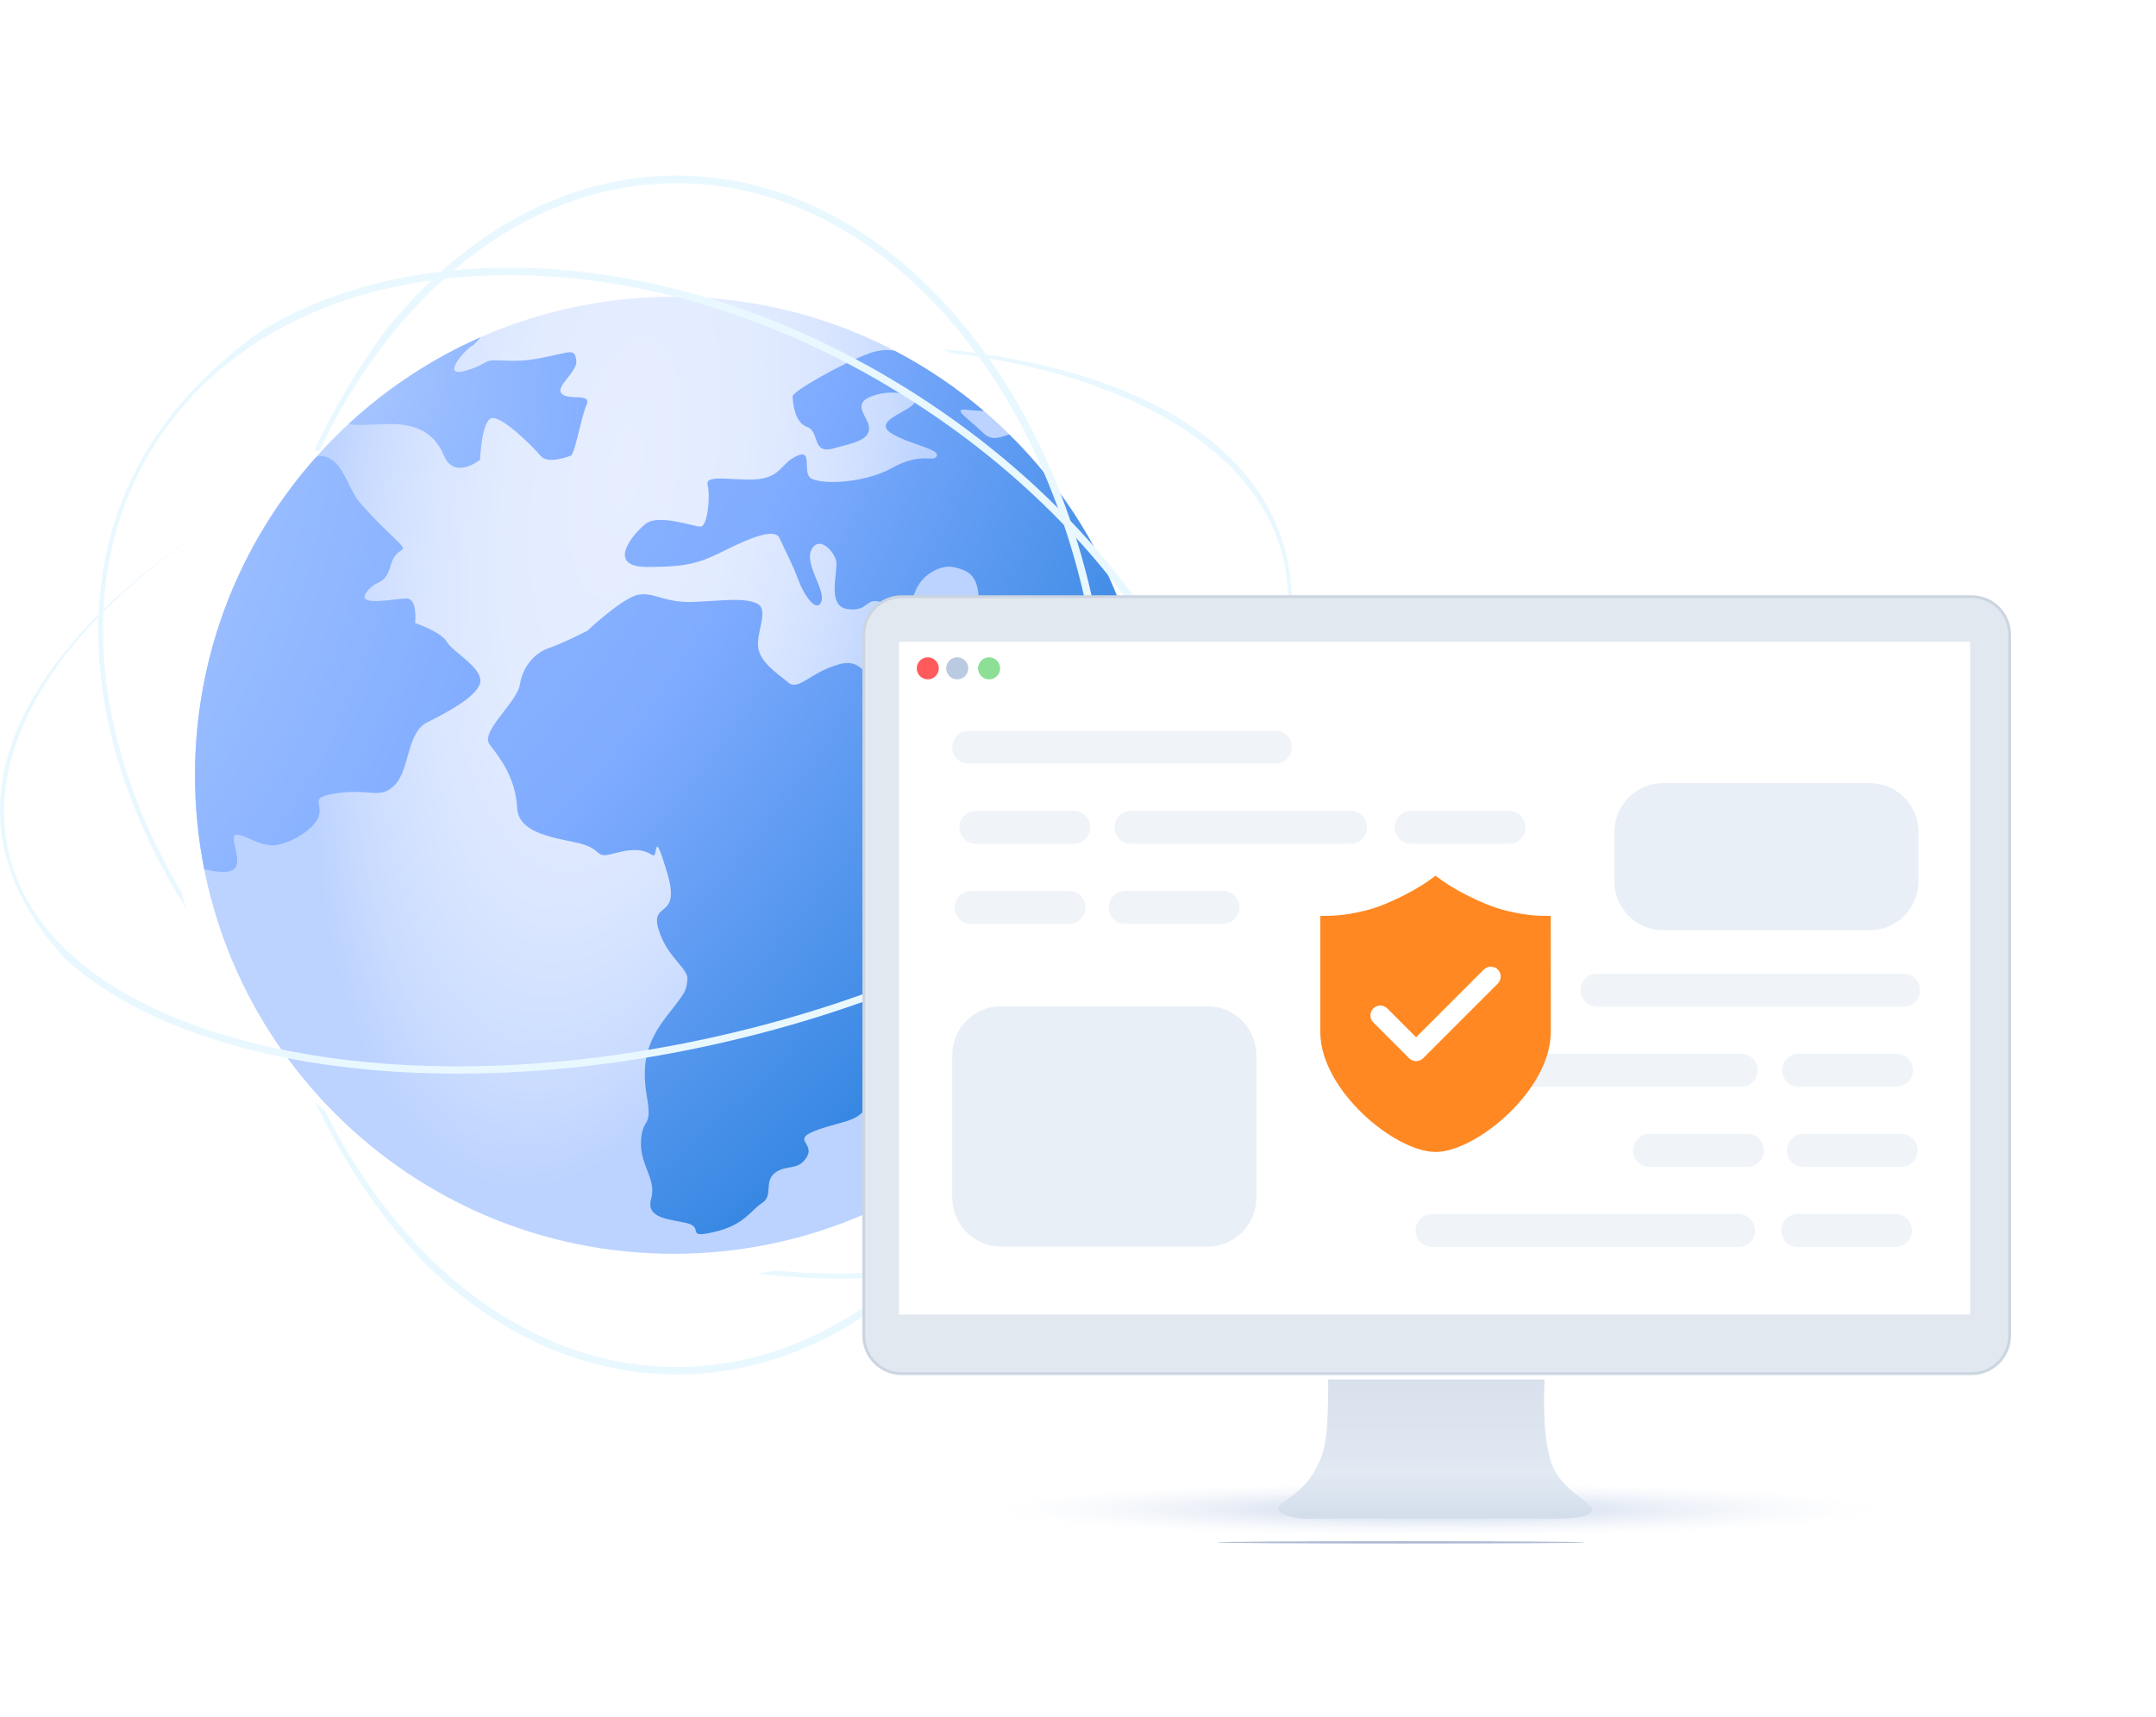 <svg width="565" height="450" viewBox="0 0 565 450" fill="none" xmlns="http://www.w3.org/2000/svg">
<g id="Frame 1000004716">
<g id="Group 1000003705">
<g id="Group 1000003015">
<path id="Vector" d="M176.501 328.576C245.763 328.576 301.905 272.426 301.905 203.172C301.905 133.91 245.763 77.769 176.501 77.769C107.239 77.769 51.098 133.91 51.098 203.172C51.098 272.426 107.247 328.576 176.501 328.576Z" fill="url(#paint0_radial_3089_29085)"/>
<path id="Vector_2" d="M117.099 168.202C115.577 165.551 108.784 163.284 108.784 163.284C108.784 163.284 109.522 156.844 106.524 156.844C103.526 156.844 93.298 159.104 95.95 155.323C98.608 151.534 100.868 153.801 102.389 148.145C103.911 142.489 108.045 145.539 103.519 141.208C98.992 136.832 98.209 136.094 94.473 131.914C90.737 127.734 89.947 119.472 83.507 119.472C83.507 119.472 83.258 119.57 82.822 119.818C63.051 141.999 51.105 171.162 51.105 203.172C51.105 211.585 51.941 219.794 53.516 227.763C55.534 228.305 60.151 229.239 61.627 227.469C63.495 225.21 59.759 218.763 62.019 218.763C64.278 218.763 66.146 220.728 70.326 221.467C74.461 222.152 82.422 217.633 83.552 213.844C84.682 210.056 80.555 208.926 88.862 207.796C97.17 206.667 99.828 209.664 103.617 205.537C107.405 201.402 106.614 191.965 111.932 189.306C117.249 186.647 125.896 182.128 125.896 178.34C125.798 174.596 118.62 170.808 117.099 168.202Z" fill="url(#paint1_radial_3089_29085)"/>
<path id="Vector_3" d="M123.539 90.754C124.179 90.46 125.061 89.428 125.995 88.344C113.285 93.967 101.587 101.644 91.371 111.067C93.141 111.707 98.255 111.12 102.39 111.12C108.438 111.12 113.703 112.988 116.354 119.427C119.013 125.867 125.799 120.512 125.799 120.512C125.799 120.512 126.19 110.329 128.796 109.591C131.455 108.853 139.763 117.168 141.63 119.427C143.498 121.687 148.417 119.819 149.546 119.427C150.676 119.036 152.205 109.591 153.674 106.202C155.195 102.805 149.147 105.072 147.234 103.204C145.313 101.336 151.369 97.547 151.022 94.497C150.676 91.447 149.494 92.238 145.713 92.976C141.924 93.714 138.535 94.844 132.14 94.497C125.701 94.106 128.744 95.235 121.957 97.156C115.232 99.061 122.018 91.537 123.539 90.754Z" fill="url(#paint2_radial_3089_29085)"/>
<path id="Vector_4" d="M264.482 113.86C262.124 114.599 259.857 115.683 257.598 113.416C254.201 110.019 249.29 106.976 253.071 107.368C254.299 107.466 256.069 107.662 257.839 107.715C250.706 101.614 242.888 96.357 234.483 91.928C232.464 91.582 230.25 91.68 227.742 92.613C220.564 95.272 207.722 102.548 207.722 103.828C207.722 105.109 208.114 110.765 211.511 111.895C214.908 113.024 212.641 119.072 218.297 117.551C223.953 116.022 227.742 115.291 227.742 112.241C227.742 109.244 222.824 105.945 228.48 103.828C234.136 101.667 241.314 103.58 239.446 105.847C237.578 108.106 228.872 110.373 233.398 113.424C237.925 116.421 246.232 117.559 245.494 119.472C244.756 121.392 241.706 118.244 233.79 122.62C225.874 126.996 214.17 126.996 212.249 125.128C210.381 123.26 212.987 117.551 208.852 119.472C204.717 121.339 204.717 124.781 199.016 125.52C193.359 126.258 184.653 123.998 185.443 127.041C186.182 130.039 185.443 138.007 183.576 138.007C181.708 138.007 172.609 134.61 169.213 137.269C165.816 139.928 158.638 148.582 169.604 148.582C180.57 148.582 183.568 147.452 190.354 144.055C197.14 140.658 203.188 138.399 204.318 141.058C205.448 143.716 207.715 147.844 209.236 152.024C210.758 156.151 214.004 160.73 215.239 157.68C216.422 154.682 210.765 147.844 212.633 144.108C214.501 140.319 218.289 144.108 219.073 146.767C219.856 149.425 216.414 158.863 222.07 159.601C227.727 160.339 226.597 156.603 230.777 157.733C234.904 158.863 237.955 159.992 239.823 155.074C241.691 150.156 247 147.896 250.006 148.635C253.003 149.373 256.054 150.163 256.445 156.211C256.837 162.259 254.186 167.178 250.789 166.048C247.392 164.918 234.558 159.608 232.645 163.05C230.777 166.447 226.597 165.701 231.907 170.228C237.217 174.755 242.09 174.355 245.133 175.884C248.13 177.406 246.654 179.281 243.611 182.324C240.613 185.322 238.693 188.372 233.037 184.192C227.38 180.057 227.38 171.998 219.811 174.107C212.241 176.268 209.236 181.142 206.585 178.874C203.926 176.615 199.008 173.565 198.669 169.43C198.278 165.295 201.667 159.593 198.278 158.117C194.881 156.596 189.963 157.379 182.047 157.725C174.131 158.117 171.472 155.067 167.292 155.857C163.165 156.596 153.916 165.302 153.916 165.302C153.916 165.302 147.28 168.692 143.831 169.829C140.441 170.959 137.045 174.355 136.261 179.274C135.523 184.192 125.687 191.716 128.345 195.158C131.004 198.547 135.131 203.865 135.523 211.781C135.915 219.696 149.585 219.794 153.916 221.662C158.194 223.485 155.934 225.006 161.59 223.485C167.247 221.964 169.506 223.191 171.035 224.125C172.557 225.014 171.035 216.059 174.824 228.652C178.612 241.237 170.297 235.927 172.564 243.504C174.824 251.074 180.48 253.687 180.134 256.73C179.742 259.728 180.134 259.389 174.824 266.175C169.514 272.961 168.038 278.617 169.514 287.324C171.043 296.031 168.384 292.438 167.992 298.93C167.601 305.423 172.12 308.865 170.651 314.129C169.13 319.439 175.569 319.439 180.096 320.569C184.623 321.699 179.358 324.696 187.274 322.829C195.19 320.961 196.718 317.172 199.716 315.259C202.714 313.391 200.108 309.603 203.113 307.343C206.111 305.084 209.161 306.952 211.428 303.208C213.688 299.42 206.901 298.682 214.426 296.031C221.995 293.372 226.13 294.163 228.389 287.324C230.649 280.538 226.868 270.701 233.308 267.305C239.747 263.915 261.243 252.211 263.894 246.555C266.545 240.898 258.976 239.769 254.058 238.24C249.139 236.718 247.618 235.34 246.142 228.652C244.62 221.964 241.224 212.519 241.224 212.519C241.224 212.519 242.353 203.473 241.224 202.343C240.094 201.214 241.962 189.901 244.62 192.507C247.272 195.166 248.017 197.425 248.409 202.69C248.8 208 248.8 212.873 250.277 214.786C251.798 216.654 252.536 219.019 252.935 221.625C253.327 224.231 256.332 228.607 256.332 228.607C256.332 228.607 258.983 233.178 267.645 230.572C276.352 227.966 284.659 222.31 284.267 219.312C283.876 216.315 278.611 217.445 275.222 212.135C271.825 206.825 271.433 195.904 271.433 195.904C271.433 195.904 276.743 192.514 277.481 197.772C278.219 203.081 278.611 203.82 282.4 206.817C286.188 209.815 278.611 209.815 288.056 212.127C295.43 213.897 299.12 216.797 300.89 217.979C301.432 213.159 301.779 208.241 301.779 203.277V201.801C300.943 190.985 299.12 176.818 295.927 165.31C289.811 145.531 278.845 127.975 264.482 113.86Z" fill="url(#paint3_radial_3089_29085)"/>
<path id="Vector_5" d="M240.974 281.856C237.976 288.296 235.664 291.301 235.664 295.428C235.664 299.556 228.087 303.005 232.666 304.873C237.193 306.741 246.238 301.876 249.68 294.69C253.077 287.513 260.255 278.068 256.466 273.94C256.466 273.94 243.971 275.462 240.974 281.856Z" fill="url(#paint4_radial_3089_29085)"/>
<path id="Vector_6" d="M177.341 46C147.93 46 121.132 61.44 100.916 86.717C93.837 96.305 87.593 106.879 82.328 118.094C82.818 118.094 83.262 118.147 83.654 118.244C103.666 75.954 138.191 48.019 177.341 48.019C239.109 48.019 289.315 117.604 289.315 203.127C289.315 288.65 239.101 358.236 177.341 358.236C139.133 358.236 105.39 331.634 85.13 291.06C84.347 290.375 83.511 289.637 82.569 288.748C90.681 305.958 101.112 321.059 113.253 332.959C131.495 350.124 153.578 360.202 177.334 360.202C240.186 360.202 291.281 289.727 291.281 203.127C291.281 116.527 240.193 46 177.341 46Z" fill="#E9F8FF"/>
<path id="Vector_7" d="M337.268 146.126C330.233 115.442 296.792 96.409 247.173 91.491C247.911 91.785 248.499 92.131 248.898 92.425C295.564 98.179 329.698 117.604 336.387 146.819C347.255 194.42 281.164 250.29 189.051 271.334C144.297 281.562 100.236 282.157 64.83 272.953C29.717 263.81 7.438 246.156 2.226 223.236C-2.986 200.272 9.358 174.694 37.045 151.188C42.159 146.857 47.665 142.73 53.517 138.745C15.745 163.826 -5.396 194.171 1.194 222.935C3.408 232.576 8.718 242.013 16.536 250.772C27.698 261.249 43.876 269.459 64.385 274.821C81.249 279.197 100.04 281.359 119.909 281.359C142.135 281.359 165.74 278.655 189.495 273.194C263.607 256.225 320.999 216.789 335.799 176.803C338.789 165.897 339.377 155.466 337.268 146.126Z" fill="#E9F8FF"/>
<path id="Vector_8" d="M327.085 252.942C329.299 234.701 326.445 214.832 318.476 194.617C304.61 159.255 276.773 126.899 240.184 103.445C203.595 79.983 162.531 68.234 124.617 70.395C102.88 71.623 83.704 77.332 68.016 86.965C56.311 95.424 46.626 105.26 39.689 116.076C17.463 150.744 22.72 196.921 48.938 238.383C48.298 236.614 47.853 235.137 47.612 233.91C43.138 226.34 39.252 218.515 36.156 210.599C22.486 175.734 24.106 142.196 40.826 116.076C57.547 90.008 87.35 74.47 124.722 72.354C127.622 72.203 130.574 72.105 133.474 72.105C168.489 72.105 205.621 83.659 239.061 105.102C275.357 128.315 302.893 160.377 316.661 195.34C330.331 230.204 328.712 263.743 311.991 289.855C290.797 322.905 249.237 337.561 203.015 332.937C201.787 333.283 200.213 333.524 198.194 333.675C246.488 339.919 290.353 325.413 312.481 290.887C319.365 280.034 324.283 267.102 327.085 252.942Z" fill="#E9F8FF"/>
</g>
<g id="Group 1000003027">
<path id="Vector_9" opacity="0.8" d="M498.804 395.551C498.804 391.939 444 389.009 376.402 389.009C308.804 389.009 254 391.939 254 395.551C254 399.163 308.804 402.093 376.402 402.093C444 402.093 498.804 399.163 498.804 395.551Z" fill="url(#paint5_radial_3089_29085)"/>
<g id="Device - Macbook Air">
<g id="Shadow" opacity="0.4" filter="url(#filter0_f_3089_29085)">
<ellipse cx="367.042" cy="404.193" rx="48.269" ry="0.311" fill="#355395"/>
</g>
<g id="Top">
<path id="Lid" d="M226.369 166.328C226.369 160.828 230.828 156.369 236.328 156.369H516.672C522.172 156.369 526.631 160.828 526.631 166.328V350.029C526.631 355.528 522.173 359.987 516.674 359.987H236.326C230.827 359.987 226.369 355.528 226.369 350.029V166.328Z" fill="#E2E8F0" stroke="#CBD5E0" stroke-width="0.738"/>
<path id="Dark Screen" d="M227.844 165.959C227.844 161.477 231.477 157.844 235.959 157.844H517.04C521.522 157.844 525.155 161.477 525.155 165.959V352.608H227.844V165.959Z" fill="#E2E8F0"/>
<g id="Screen Wrap">
<rect id="Screen" x="235.59" y="168.173" width="280.712" height="176.321" fill="white"/>
</g>
</g>
<g id="Bottom">
<g id="Vector 2169" filter="url(#filter1_d_3089_29085)">
<path d="M406.626 382.395C404.384 376.416 404.446 365.164 404.758 360.285H348.081C348.081 375.544 347.458 379.281 344.344 384.575C340.681 390.803 335.002 392.36 335.002 394.229C335.002 395.786 339.777 396.616 341.23 396.72H408.806C411.505 396.72 416.965 396.284 417.214 394.54C417.525 392.36 409.429 389.869 406.626 382.395Z" fill="#E2E8F0"/>
<path d="M406.626 382.395C404.384 376.416 404.446 365.164 404.758 360.285H348.081C348.081 375.544 347.458 379.281 344.344 384.575C340.681 390.803 335.002 392.36 335.002 394.229C335.002 395.786 339.777 396.616 341.23 396.72H408.806C411.505 396.72 416.965 396.284 417.214 394.54C417.525 392.36 409.429 389.869 406.626 382.395Z" fill="url(#paint6_linear_3089_29085)"/>
</g>
</g>
</g>
<g id="Group 1000003596">
<g id="Group" opacity="0.61">
<path id="Vector_10" opacity="0.61" d="M498.842 263.816H418.509C417.941 263.816 417.378 263.705 416.853 263.487C416.329 263.269 415.852 262.951 415.45 262.55C415.049 262.148 414.73 261.671 414.513 261.146C414.295 260.622 414.184 260.059 414.184 259.491C414.184 258.923 414.295 258.361 414.513 257.836C414.73 257.311 415.049 256.834 415.45 256.433C415.852 256.031 416.329 255.712 416.853 255.495C417.378 255.278 417.941 255.166 418.509 255.166H498.842C499.986 255.166 501.092 255.622 501.902 256.433C502.711 257.244 503.168 258.344 503.168 259.491C503.18 260.063 503.078 260.631 502.866 261.162C502.653 261.694 502.338 262.178 501.934 262.582C501.529 262.987 501.047 263.304 500.513 263.514C499.98 263.726 499.414 263.829 498.842 263.816Z" fill="#D7E2EF"/>
<path id="Vector_11" opacity="0.61" d="M455.604 326.798H375.27C374.123 326.798 373.023 326.342 372.212 325.531C371.401 324.72 370.945 323.62 370.945 322.473C370.945 321.325 371.401 320.225 372.212 319.414C373.023 318.603 374.123 318.147 375.27 318.147H455.604C456.748 318.147 457.853 318.603 458.663 319.414C459.473 320.225 459.929 321.325 459.929 322.473C459.942 323.044 459.839 323.613 459.627 324.144C459.415 324.676 459.1 325.159 458.695 325.564C458.29 325.969 457.808 326.286 457.275 326.496C456.742 326.708 456.176 326.811 455.604 326.798Z" fill="#D7E2EF"/>
<path id="Vector_12" opacity="0.61" d="M456.33 284.793H398.798C398.23 284.793 397.667 284.681 397.142 284.464C396.618 284.247 396.141 283.928 395.739 283.526C395.338 283.125 395.019 282.648 394.802 282.123C394.584 281.598 394.473 281.036 394.473 280.468C394.473 279.9 394.584 279.337 394.802 278.813C395.019 278.288 395.338 277.811 395.739 277.409C396.141 277.008 396.618 276.689 397.142 276.472C397.667 276.254 398.23 276.143 398.798 276.143H456.33C456.895 276.143 457.461 276.254 457.988 276.472C458.508 276.689 458.984 277.008 459.389 277.409C459.787 277.811 460.108 278.288 460.327 278.813C460.545 279.337 460.655 279.9 460.655 280.468C460.655 281.036 460.545 281.598 460.327 282.123C460.108 282.648 459.787 283.125 459.389 283.526C458.984 283.928 458.508 284.247 457.988 284.464C457.461 284.681 456.895 284.793 456.33 284.793Z" fill="#D7E2EF"/>
<path id="Vector_13" opacity="0.61" d="M496.99 284.793H471.36C470.795 284.793 470.229 284.681 469.702 284.464C469.182 284.247 468.706 283.928 468.301 283.526C467.903 283.125 467.581 282.648 467.363 282.123C467.144 281.598 467.035 281.036 467.035 280.468C467.035 279.9 467.144 279.337 467.363 278.813C467.581 278.288 467.903 277.811 468.301 277.409C468.706 277.008 469.182 276.689 469.702 276.472C470.229 276.254 470.795 276.143 471.36 276.143H496.99C497.555 276.143 498.121 276.254 498.648 276.472C499.169 276.689 499.644 277.008 500.049 277.409C500.448 277.811 500.769 278.288 500.987 278.813C501.206 279.337 501.315 279.9 501.315 280.468C501.315 281.036 501.206 281.598 500.987 282.123C500.769 282.648 500.448 283.125 500.049 283.526C499.644 283.928 499.169 284.247 498.648 284.464C498.121 284.681 497.555 284.793 496.99 284.793Z" fill="#D7E2EF"/>
<path id="Vector_14" opacity="0.61" d="M457.878 305.789H432.255C431.686 305.787 431.123 305.676 430.597 305.461C429.537 305.02 428.696 304.177 428.257 303.115C428.04 302.592 427.928 302.031 427.93 301.464C427.929 300.896 428.04 300.333 428.257 299.808C428.474 299.283 428.793 298.806 429.194 298.403C429.596 298.002 430.074 297.683 430.599 297.466C431.124 297.249 431.687 297.138 432.255 297.139H457.878C458.45 297.137 459.009 297.249 459.536 297.466C460.597 297.906 461.438 298.747 461.882 299.806C462.1 300.331 462.21 300.895 462.21 301.464C462.21 302.031 462.1 302.592 461.882 303.115C461.663 303.642 461.348 304.12 460.944 304.523C460.545 304.929 460.07 305.252 459.543 305.473C459.016 305.693 458.456 305.808 457.884 305.808L457.878 305.789Z" fill="#D7E2EF"/>
<path id="Vector_15" opacity="0.61" d="M382.904 284.793H357.274C356.706 284.793 356.144 284.681 355.619 284.464C355.094 284.247 354.618 283.928 354.216 283.526C353.814 283.125 353.496 282.648 353.278 282.123C353.061 281.598 352.949 281.036 352.949 280.468C352.949 279.9 353.061 279.337 353.278 278.813C353.496 278.288 353.814 277.811 354.216 277.409C354.618 277.008 355.094 276.689 355.619 276.472C356.144 276.254 356.706 276.143 357.274 276.143H382.904C383.472 276.143 384.034 276.254 384.56 276.472C385.084 276.689 385.561 277.008 385.962 277.409C386.364 277.811 386.683 278.288 386.9 278.813C387.117 279.337 387.229 279.9 387.229 280.468C387.229 281.036 387.117 281.598 386.9 282.123C386.683 282.648 386.364 283.125 385.962 283.526C385.561 283.928 385.084 284.247 384.56 284.464C384.034 284.681 383.472 284.793 382.904 284.793Z" fill="#D7E2EF"/>
<path id="Vector_16" opacity="0.61" d="M498.224 305.789H472.595C471.451 305.789 470.345 305.333 469.536 304.522C468.726 303.711 468.27 302.611 468.27 301.464C468.27 300.317 468.726 299.216 469.536 298.405C470.345 297.594 471.451 297.139 472.595 297.139H498.224C498.79 297.141 499.355 297.255 499.882 297.475C500.403 297.697 500.879 298.018 501.277 298.424C501.682 298.823 502.003 299.299 502.228 299.824C502.447 300.349 502.562 300.914 502.562 301.483C502.562 302.05 502.453 302.612 502.235 303.135C501.798 304.196 500.956 305.04 499.895 305.481C499.362 305.69 498.796 305.795 498.224 305.789Z" fill="#D7E2EF"/>
<path id="Vector_17" opacity="0.61" d="M496.72 326.798H471.091C469.947 326.798 468.841 326.342 468.032 325.531C467.222 324.72 466.766 323.62 466.766 322.473C466.766 321.325 467.222 320.225 468.032 319.414C468.841 318.603 469.947 318.147 471.091 318.147H496.72C497.871 318.147 498.97 318.603 499.78 319.414C500.589 320.225 501.046 321.325 501.046 322.473C501.046 323.62 500.589 324.72 499.78 325.531C498.97 326.342 497.871 326.798 496.72 326.798Z" fill="#D7E2EF"/>
</g>
<path id="Vector_18" opacity="0.55" d="M316.436 263.707H262.349C255.279 263.707 249.547 269.439 249.547 276.509V313.887C249.547 320.957 255.279 326.689 262.349 326.689H316.436C323.507 326.689 329.238 320.957 329.238 313.887V276.509C329.238 269.439 323.507 263.707 316.436 263.707Z" fill="#D7E2EF"/>
<g id="Group_2" opacity="0.61">
<path id="Vector_19" opacity="0.61" d="M252.212 199.827C251.682 199.614 251.2 199.296 250.795 198.892C250.391 198.487 250.073 198.005 249.86 197.475C249.647 196.944 249.546 196.375 249.565 195.804C249.565 194.658 250.02 193.558 250.829 192.748C251.639 191.937 252.738 191.48 253.883 191.479H334.217C335.364 191.479 336.464 191.934 337.276 192.745C338.087 193.556 338.542 194.657 338.542 195.804C338.542 196.951 338.087 198.051 337.276 198.862C336.464 199.673 335.364 200.129 334.217 200.129H253.883C253.311 200.142 252.743 200.039 252.212 199.827Z" fill="#D7E2EF"/>
<path id="Vector_20" opacity="0.61" d="M293.338 219.859C292.733 219.254 292.321 218.483 292.154 217.644C291.987 216.805 292.072 215.935 292.4 215.144C292.727 214.354 293.282 213.678 293.994 213.203C294.705 212.728 295.542 212.474 296.397 212.475H353.916C355.063 212.475 356.163 212.93 356.974 213.741C357.786 214.552 358.241 215.653 358.241 216.8C358.241 217.947 357.786 219.047 356.974 219.858C356.163 220.669 355.063 221.125 353.916 221.125H296.397C295.25 221.124 294.15 220.669 293.338 219.859Z" fill="#D7E2EF"/>
<path id="Vector_21" opacity="0.61" d="M252.682 219.859C252.076 219.254 251.664 218.483 251.497 217.644C251.33 216.805 251.416 215.935 251.743 215.144C252.071 214.354 252.625 213.678 253.337 213.203C254.049 212.728 254.885 212.474 255.741 212.475H281.371C282.518 212.475 283.617 212.93 284.429 213.741C285.24 214.552 285.696 215.653 285.696 216.8C285.696 217.947 285.24 219.047 284.429 219.858C283.617 220.669 282.518 221.125 281.371 221.125H255.741C255.173 221.125 254.61 221.013 254.085 220.796C253.56 220.579 253.083 220.261 252.682 219.859Z" fill="#D7E2EF"/>
<path id="Vector_22" opacity="0.61" d="M293.191 241.793C292.4 241.466 291.725 240.911 291.25 240.199C290.775 239.488 290.522 238.651 290.523 237.796C290.526 237.226 290.641 236.663 290.861 236.138C291.082 235.613 291.404 235.137 291.809 234.737C292.62 233.923 293.719 233.461 294.868 233.451H320.498C321.643 233.456 322.74 233.913 323.55 234.724C324.36 235.533 324.818 236.63 324.823 237.776C324.812 238.925 324.351 240.024 323.537 240.835C323.132 241.236 322.655 241.555 322.13 241.774C321.606 241.991 321.045 242.103 320.478 242.102H294.849C294.281 242.109 293.718 242.003 293.191 241.793Z" fill="#D7E2EF"/>
<path id="Vector_23" opacity="0.61" d="M366.768 219.859C366.162 219.254 365.75 218.483 365.583 217.644C365.416 216.805 365.502 215.935 365.829 215.144C366.157 214.354 366.711 213.678 367.423 213.203C368.135 212.728 368.971 212.474 369.827 212.475H395.45C396.597 212.475 397.697 212.93 398.509 213.741C399.32 214.552 399.775 215.653 399.775 216.8C399.775 217.947 399.32 219.047 398.509 219.858C397.697 220.669 396.597 221.125 395.45 221.125H369.827C369.259 221.125 368.696 221.013 368.171 220.796C367.646 220.579 367.169 220.261 366.768 219.859Z" fill="#D7E2EF"/>
<path id="Vector_24" opacity="0.61" d="M252.851 241.793C251.793 241.352 250.952 240.512 250.511 239.454C250.294 238.928 250.183 238.364 250.184 237.796C250.182 237.229 250.294 236.667 250.511 236.144C250.729 235.618 251.047 235.139 251.45 234.737C252.261 233.923 253.36 233.461 254.509 233.451H280.138C281.286 233.451 282.386 233.907 283.197 234.718C284.008 235.529 284.464 236.629 284.464 237.776C284.464 238.924 284.008 240.024 283.197 240.835C282.386 241.646 281.286 242.102 280.138 242.102H254.509C253.941 242.109 253.378 242.004 252.851 241.793Z" fill="#D7E2EF"/>
</g>
<path id="Vector_25" opacity="0.55" d="M489.955 205.225H435.868C428.798 205.225 423.066 210.957 423.066 218.027V230.983C423.066 238.053 428.798 243.785 435.868 243.785H489.955C497.025 243.785 502.757 238.053 502.757 230.983V218.027C502.757 210.957 497.025 205.225 489.955 205.225Z" fill="#D7E2EF"/>
<path id="Vector_26" d="M243.136 178.034C243.706 178.034 244.264 177.865 244.738 177.547C245.213 177.231 245.583 176.78 245.801 176.252C246.02 175.725 246.077 175.145 245.966 174.585C245.854 174.026 245.58 173.511 245.176 173.108C244.772 172.704 244.258 172.43 243.699 172.318C243.139 172.207 242.558 172.264 242.031 172.483C241.504 172.701 241.053 173.071 240.737 173.545C240.419 174.02 240.25 174.578 240.25 175.148C240.25 175.914 240.554 176.648 241.095 177.189C241.636 177.73 242.37 178.034 243.136 178.034Z" fill="#FF5B5B"/>
<path id="Vector_27" d="M250.847 178.034C251.417 178.034 251.975 177.865 252.449 177.547C252.924 177.231 253.294 176.78 253.512 176.252C253.731 175.725 253.788 175.145 253.677 174.585C253.565 174.026 253.291 173.511 252.887 173.108C252.483 172.704 251.969 172.43 251.41 172.318C250.85 172.207 250.269 172.264 249.742 172.483C249.215 172.701 248.764 173.071 248.447 173.545C248.13 174.02 247.961 174.578 247.961 175.148C247.961 175.914 248.265 176.648 248.806 177.189C249.347 177.73 250.081 178.034 250.847 178.034Z" fill="#BACAE0"/>
<path id="Vector_28" d="M259.202 178.034C259.773 178.034 260.331 177.865 260.805 177.547C261.28 177.231 261.649 176.78 261.868 176.252C262.086 175.725 262.143 175.145 262.032 174.585C261.92 174.026 261.646 173.511 261.242 173.108C260.839 172.704 260.325 172.43 259.765 172.318C259.205 172.207 258.625 172.264 258.098 172.483C257.57 172.701 257.12 173.071 256.803 173.545C256.485 174.02 256.316 174.578 256.316 175.148C256.316 175.914 256.62 176.648 257.162 177.189C257.703 177.73 258.437 178.034 259.202 178.034Z" fill="#8CDF94"/>
</g>
<g id="Group 1000003652">
<rect id="Rectangle 9713" x="356" y="247.5" width="38" height="38" fill="white"/>
<path id="Vector_29" d="M406.386 240.029L403.395 239.98C403.322 239.98 396.627 239.834 389.705 237.03C382.604 234.153 378.033 230.846 377.992 230.805L376.185 229.5L374.393 230.805C374.353 230.837 369.773 234.144 362.681 237.03C355.767 239.834 349.064 239.98 348.999 239.98L346 240.029V270.457C346 285.736 365.64 301.89 376.193 301.89C386.754 301.89 406.394 285.736 406.394 270.457C406.402 270.473 406.386 240.029 406.386 240.029ZM376.866 266.064L388.846 254.084C389.851 253.079 391.504 253.079 392.517 254.084C393.522 255.097 393.522 256.742 392.517 257.756L372.943 277.33C372.44 277.833 371.775 278.084 371.103 278.084C370.438 278.084 369.773 277.833 369.271 277.33L359.885 267.944C358.88 266.939 358.88 265.286 359.885 264.272C360.89 263.267 362.543 263.267 363.556 264.272L371.111 271.827L376.866 266.064Z" fill="#FF8822"/>
</g>
</g>
</g>
</g>
<defs>
<filter id="filter0_f_3089_29085" x="302.634" y="387.742" width="128.816" height="32.902" filterUnits="userSpaceOnUse" color-interpolation-filters="sRGB">
<feFlood flood-opacity="0" result="BackgroundImageFix"/>
<feBlend mode="normal" in="SourceGraphic" in2="BackgroundImageFix" result="shape"/>
<feGaussianBlur stdDeviation="8.07" result="effect1_foregroundBlur_3089_29085"/>
</filter>
<filter id="filter1_d_3089_29085" x="335.002" y="360.285" width="82.221" height="37.68" filterUnits="userSpaceOnUse" color-interpolation-filters="sRGB">
<feFlood flood-opacity="0" result="BackgroundImageFix"/>
<feColorMatrix in="SourceAlpha" type="matrix" values="0 0 0 0 0 0 0 0 0 0 0 0 0 0 0 0 0 0 127 0" result="hardAlpha"/>
<feOffset dy="1.246"/>
<feComposite in2="hardAlpha" operator="out"/>
<feColorMatrix type="matrix" values="0 0 0 0 0.765 0 0 0 0 0.8 0 0 0 0 0.851 0 0 0 1 0"/>
<feBlend mode="normal" in2="BackgroundImageFix" result="effect1_dropShadow_3089_29085"/>
<feBlend mode="normal" in="SourceGraphic" in2="effect1_dropShadow_3089_29085" result="shape"/>
</filter>
<radialGradient id="paint0_radial_3089_29085" cx="0" cy="0" r="1" gradientUnits="userSpaceOnUse" gradientTransform="translate(164.017 122.256) rotate(99.997) scale(192.72 77.085)">
<stop stop-color="#E6EEFF"/>
<stop offset="0.362" stop-color="#E3ECFF"/>
<stop offset="0.626" stop-color="#DAE6FF"/>
<stop offset="0.858" stop-color="#CADCFF"/>
<stop offset="1" stop-color="#BCD3FF"/>
</radialGradient>
<radialGradient id="paint1_radial_3089_29085" cx="0" cy="0" r="1" gradientUnits="userSpaceOnUse" gradientTransform="translate(-92.573 104.085) rotate(18.259) scale(279.538 294.416)">
<stop offset="0.287" stop-color="#BCD3FF"/>
<stop offset="0.584" stop-color="#98BCFF"/>
<stop offset="0.842" stop-color="#80ACFF"/>
<stop offset="1" stop-color="#3687E2"/>
</radialGradient>
<radialGradient id="paint2_radial_3089_29085" cx="0" cy="0" r="1" gradientUnits="userSpaceOnUse" gradientTransform="translate(11.91 73.528) rotate(17.483) scale(187.808 92.317)">
<stop offset="0.287" stop-color="#BCD3FF"/>
<stop offset="0.584" stop-color="#98BCFF"/>
<stop offset="0.842" stop-color="#80ACFF"/>
<stop offset="1" stop-color="#3687E2"/>
</radialGradient>
<radialGradient id="paint3_radial_3089_29085" cx="0" cy="0" r="1" gradientUnits="userSpaceOnUse" gradientTransform="translate(-93.026 -8.454) rotate(31.542) scale(439.802 439.802)">
<stop offset="0.287" stop-color="#BCD3FF"/>
<stop offset="0.474" stop-color="#98BCFF"/>
<stop offset="0.741" stop-color="#80ACFF"/>
<stop offset="1" stop-color="#3687E2"/>
</radialGradient>
<radialGradient id="paint4_radial_3089_29085" cx="0" cy="0" r="1" gradientUnits="userSpaceOnUse" gradientTransform="translate(149.794 114.271) scale(177.436 177.437)">
<stop offset="0.287" stop-color="#BBDBFF"/>
<stop offset="0.584" stop-color="#95C7FF"/>
<stop offset="0.842" stop-color="#75B6FF"/>
<stop offset="1" stop-color="#3687E2"/>
</radialGradient>
<radialGradient id="paint5_radial_3089_29085" cx="0" cy="0" r="1" gradientUnits="userSpaceOnUse" gradientTransform="translate(376.396 395.568) rotate(180) scale(122.383 7.591)">
<stop stop-color="#305EB1" stop-opacity="0.3"/>
<stop offset="0.149" stop-color="#3461B2" stop-opacity="0.255"/>
<stop offset="0.289" stop-color="#3F6AB7" stop-opacity="0.213"/>
<stop offset="0.425" stop-color="#5279BE" stop-opacity="0.172"/>
<stop offset="0.56" stop-color="#6D8DC8" stop-opacity="0.132"/>
<stop offset="0.692" stop-color="#8FA8D5" stop-opacity="0.092"/>
<stop offset="0.824" stop-color="#B9C9E5" stop-opacity="0.053"/>
<stop offset="0.952" stop-color="#EBEFF7" stop-opacity="0.015"/>
<stop offset="1" stop-color="white" stop-opacity="0"/>
</radialGradient>
<linearGradient id="paint6_linear_3089_29085" x1="376.112" y1="360.285" x2="376.112" y2="396.72" gradientUnits="userSpaceOnUse">
<stop stop-color="#D1DBE9" stop-opacity="0.6"/>
<stop offset="0.684" stop-color="#E1EAF5" stop-opacity="0.6"/>
<stop offset="1" stop-color="#C9D5E7" stop-opacity="0.6"/>
</linearGradient>
</defs>
</svg>
